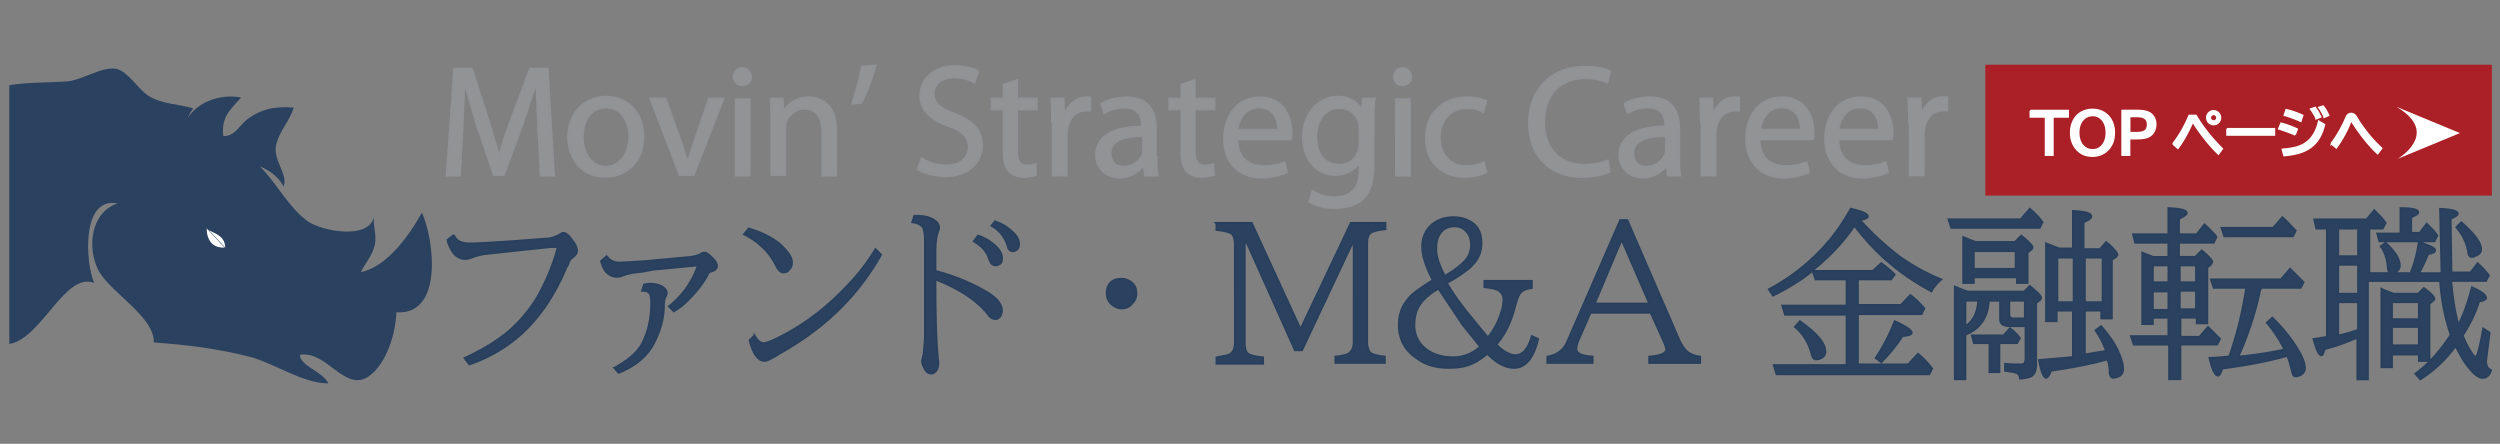 <svg xmlns="http://www.w3.org/2000/svg" width="338" height="60" viewBox="-1.259 -8.711 338 60"><rect x="-1.259" y="-8.711" width="338" height="60" fill="#808080" stroke="none"/><path fill="#2a415f" d="M0 2.802c2.72-.418 5.225-.314 7.94-.522C9.925 2.07 12.64.2 14.52.608c1.566.418 2.82 2.612 4.178 3.553 1.88 1.253 4.074 1.148 6.162 1.776-.416.522-.625 1.15-.936 1.67C25.28 4.995 28.623 3.95 31.34 4.47c-1.463 1.672-2.718 2.612-2.404 5.225 1.566 0 2.1-1.358 3.135-2.193 1.882-1.462 3.865-1.88 6.37-1.67-.52 1.88-1.983 3.135-2.402 5.222-.313 1.986 1.674 3.866 1.045 5.433-.732-1.358-1.985-2.193-3.238-2.715 2.192 2.088 3.867 5.536 6.477 7.415 1.88 1.36 8.355 2.6 8.984-.626-.2 1.15.417 2.507.104 3.867s-1.252 2.4-1.88 3.657c3.55-.733 6.58-5.017 8.25-8.046 1.675 3.658 2.925 13.895-3.446 13.476-.104 2.926-1.358 7-3.76 8.673-3.238 2.192-5.64-3.555-9.296-2.927.102 1.567 3.03 2.192 3.865 3.865-3.552 0-7.42-2.82-10.864-3.656-4.18-1.044-8.25-1.567-12.747-1.88.106-3.448-5.64-6.584-7.415-9.61-1.673-3.135-1.15-7.94 2.507-9.194-5.014-.94-4.284 8.357-3.134 10.76C7.52 27.98 4.387 37.066 0 37.795"/><path fill="#fff" d="M26.773 22.18c.345.6 2.412.687 2.412 2.58m-.085 0c-1.638.086-2.412-1.034-2.412-2.58"/><g stroke-width=".25"><path fill="#2a415f" stroke="#28405d" d="M60.104 23.057c.288.767.96 1.148 2.2 1.148.67 0 2.39-.094 5.354-.285l5.07-.383c.575 0 1.243-.286 1.72-.575.19-.096.286-.19.48-.19.285 0 .668.285 1.147.956.478.574.67 1.052.67 1.53 0 .287-.19.478-.48.765-.287.19-.573.48-.668.86 0 .097-.096.287-.287.576-1.625 3.918-3.828 7.075-6.503 9.37-1.915 1.625-4.112 2.867-6.6 3.73l-.67-.863c2.295-1.05 4.207-2.197 5.74-3.442a18.75 18.75 0 0 0 4.301-5.162c1.15-2.105 2.01-4.21 2.584-6.408h-.955l-8.896.954a8.2 8.2 0 0 0-1.815.48c-.286.095-.575.19-.86.19-.67 0-1.148-.288-1.628-.86-.38-.575-.668-1.15-.764-1.72l.86-.67zm20.657 2.87c.19.19.285.384.477.48.288.2.67.38 1.245.38s1.72-.093 3.44-.19l6.217-.575c.574-.094.958-.2 1.34-.384.2-.19.38-.19.574-.19s.57.286 1.048.764c.387.384.578.767.578 1.053s-.19.48-.578.67c-.284.095-.378.095-.477.19-.095 0-.19.19-.286.48-.764 1.34-1.816 2.582-3.058 3.73-.385.384-.86.67-1.436 1.052l-.67-.668c1.913-1.53 3.156-3.347 3.924-5.547l-6.027.574-1.53.286c-1.146.096-2.104.286-2.773.575-.19.096-.475.096-.67.096-.48 0-.958-.2-1.338-.574s-.573-.956-.765-1.53l.765-.673zm1.053 15.1c1.527-.862 2.674-1.722 3.344-2.68.385-.478.67-1.148.957-1.913.48-1.34.67-2.77.67-4.304 0-.573-.097-1.05-.288-1.24s-.475-.288-.955-.288l.287-.86c.285 0 .477-.095.668-.095.863 0 1.53.192 1.912.476.287.195.48.48.48.768 0 .19-.096.383-.188.573-.1.19-.2.575-.2 1.148 0 1.72-.48 3.347-1.246 4.88-.86 1.816-2.486 3.25-4.877 4.206l-.574-.67zm18.168-18.84c1.913.575 3.347 1.338 4.305 2.2 1.05.958 1.53 1.722 1.53 2.4 0 .384-.094.673-.385.956-.19.288-.477.383-.766.383s-.573-.19-.857-.666c-.577-1.15-1.245-2.106-2.01-2.776-.67-.67-1.528-1.243-2.485-1.722l.67-.764zm.767 14.442c.38.67.762 1.05 1.242 1.05.286 0 .86-.188 1.817-.666 2.965-1.435 5.64-3.35 8.03-5.645 2.104-2.007 3.923-4.11 5.26-6.407l.765.765c-3.157 5.642-7.748 10.04-13.772 13.4-.284.188-.572.38-.955.57s-.67.384-1.05.384c-.48 0-.864-.288-1.244-.86s-.573-1.243-.767-1.912l.673-.67zm21.608-16.163h.385c.956 0 1.72.192 2.294.574.48.287.67.67.67 1.05 0 .19-.098.384-.19.67-.193.574-.3 1.434-.3 2.39v2.774c2.202.554 4.323 1.388 6.314 2.487 1.815.956 2.675 1.912 2.675 2.868 0 .285-.097.575-.286.86-.19.19-.38.286-.573.286-.383 0-.765-.2-1.053-.667-1.53-1.914-3.922-3.444-7.077-4.688 0 4.782.097 8.224.3 10.33 0 .38.092.667.092.858 0 .478-.092.86-.285 1.148-.192.192-.384.384-.67.384-.384 0-.67-.19-.86-.576-.192-.38-.38-.67-.38-1.052 0-.097 0-.286.09-.48 0-.094 0-.19.096-.38.098-1.148.192-2.01.192-2.583V23.824c0-.767-.095-1.337-.192-1.625-.187-.477-.764-.765-1.526-.86l.28-.862zm8.608 2.678c.957.287 1.625.765 2.2 1.243.67.575 1.05 1.15 1.05 1.817 0 .384-.097.67-.286.767s-.286.2-.48.2c-.383 0-.575-.095-.767-.384 0-.095-.096-.2-.188-.383-.285-1.05-1.056-1.912-2.104-2.484l.572-.766zm2.296-1.913c.956.286 1.626.767 2.197 1.246.672.57 1.054 1.146 1.054 1.814 0 .385-.094.575-.287.767-.192.095-.285.19-.48.19-.382 0-.67-.19-.765-.67-.383-1.244-1.053-2.103-2.198-2.772l.478-.576zm17.118 7.747c.382 0 .67.097 1.05.285.67.384.957.956.957 1.722a1.87 1.87 0 0 1-.575 1.338c-.382.48-.86.668-1.433.668a1.84 1.84 0 0 1-.957-.284c-.668-.385-1.053-.956-1.053-1.817 0-.574.19-1.15.67-1.53.382-.286.763-.382 1.34-.382zm12.72-7.555h4.876l6.598 14.344 6.8-14.344h4.688v.86c-1.055.096-1.724.288-2 .48s-.48.67-.48 1.433v13.293c0 .765.2 1.244.48 1.53.286.2.955.382 1.91.478v.86h-6.692v-.86c1.054-.096 1.72-.288 2-.575s.48-.764.48-1.434V24.014h-.097l-6.887 14.633h-.955l-6.693-14.92h-.096V37.69c0 .767.2 1.245.476 1.438.29.188.96.38 2.008.476v.863h-6.307v-.863c1.048-.2 1.72-.285 2.003-.572.29-.287.483-.67.483-1.436V24.3c0-.668-.19-1.244-.483-1.434-.284-.19-.95-.38-2.003-.478v-.955h-.1zm42.745 7.938v.858c-.668.097-1.243.29-1.53.67-.286.286-.476.957-.765 1.912-.48 2.008-1.34 3.73-2.49 5.068.577.576 1.053.957 1.53 1.15.385.2.67.286 1.055.286.953 0 1.72-.86 2.198-2.582l.856.382c-.28 1.243-.666 2.104-1.146 2.774-.57.765-1.24 1.147-2.1 1.147-.77 0-1.533-.288-2.297-.765a12.81 12.81 0 0 1-1.342-1.148c-.666.573-1.24.958-1.813 1.245-.957.48-2.01.668-3.35.668-1.72 0-3.156-.383-4.304-1.245-1.622-1.05-2.487-2.582-2.487-4.587 0-1.63.576-2.872 1.724-4.018.668-.576 1.624-1.243 2.87-2.01-.96-1.818-1.434-3.347-1.434-4.494 0-1.052.284-1.912.952-2.677.767-.863 1.914-1.34 3.255-1.34.667 0 1.337.096 1.912.382 1.338.573 1.9 1.626 1.9 3.155 0 1.243-.477 2.295-1.53 3.255-.667.57-1.722 1.336-3.154 2.102.67 1.147 1.532 2.39 2.58 3.73l2.968 3.633c.755-.94 1.338-2.01 1.722-3.154.283-.768.38-1.436.38-2.008s-.283-.958-.764-1.245c-.383-.19-.954-.287-1.814-.384v-.86h6.405v.098h.002zm-12.622.956c-1.146.668-1.912 1.337-2.393 2.007-.573.765-.858 1.72-.858 2.87a3.94 3.94 0 0 0 1.528 3.251c.958.764 2.2 1.146 3.73 1.146 1.34 0 2.583-.476 3.634-1.434l-2.393-2.963-3.248-4.877zm.86-1.723c.956-.574 1.818-1.145 2.49-1.818.667-.573 1.048-1.433 1.048-2.4 0-.67-.188-1.34-.57-1.72a2.04 2.04 0 0 0-1.63-.765c-.668 0-1.335.2-1.717.67-.48.477-.766 1.243-.766 2.104-.1 1.05.286 2.296 1.145 3.92zm23.716-7.554h.956l6.887 15.875c.385.956.86 1.627 1.34 2.01.38.286.955.478 1.625.574v.863h-6.888v-.863c1.53-.096 2.296-.478 2.296-.956 0-.192-.097-.48-.285-.956l-1.82-4.018h-8.126l-1.628 3.73c-.19.478-.285.86-.285 1.148 0 .67.764.954 2.198 1.05v.863h-6.12v-.863c1.24-.2 2.198-.86 2.677-2.007l7.17-16.45zm.192 2.677l-3.633 8.606h7.362l-3.73-8.606zm31.94 5.26v3.538h5.834l1.242-1.34c.67.478 1.34 1.148 1.912 1.817l-.38.768h-8.61v6.79h6.793l1.336-1.434c.674.57 1.338 1.244 1.914 2.006l-.385.765h-20.654l-.384-1.242h9.852v-6.8h-8.32l-.38-1.245h8.7v-3.536h-4.207l-.384-1.15c-1.53 1.243-3.25 2.295-5.355 3.35l-.574-.86a27.36 27.36 0 0 0 8.319-6.791c.956-1.146 1.914-2.582 2.774-4.11 1.53.383 2.295.67 2.295 1.05 0 .192-.383.382-1.053.48 1.914 2.104 3.732 3.73 5.55 5.068 1.625 1.146 3.535 2.198 5.448 2.964-.572.48-1.05 1.05-1.34 1.624-4.108-2.2-7.554-5.067-10.422-8.893 0 0-.097.096-.097.19-1.527 2.198-3.347 4.112-5.64 5.93h8.225l1.147-1.053c.67.48 1.242.955 1.816 1.533l-.477.668h-4.495v-.094h.002zm-7.842 5.737c2.297 1.624 3.445 2.964 3.445 4.113 0 .286-.1.574-.383.763s-.577.288-.86.288-.48-.192-.576-.574c-.38-1.53-1.147-2.87-2.295-3.825l.668-.765zm10.233 4.972c1.05-1.528 1.912-3.25 2.583-4.972 1.53.67 2.297 1.243 2.297 1.53s-.385.386-1.244.48c-.864 1.338-1.82 2.485-2.872 3.538l-.764-.575zm19.605-18.743l1.243-1.434c.67.574 1.244 1.147 1.722 1.816l-.382.766h-11.955l-.385-1.15 9.757.001zm-4.302 11c-.096 2.2-1.15 3.825-3.158 4.6v6.023h-1.435V30.04l1.435.574.287.096h7.65l.765-.764c1.052.86 1.53 1.34 1.53 1.625 0 .095-.096.29-.286.384l-.384.286v8.318c0 .958-.286 1.53-.954 1.723-.384.095-.862.19-1.247.19 0-.384-.187-.67-.478-.767-.287-.093-.765-.19-1.527-.286v-.953c.668.092 1.337.092 2.103.092.287 0 .574-.092.574-.285 0-.098.093-.287.093-.48v-4.398h-2.007c-.763 0-1.146-.19-1.34-.48-.095-.2-.095-.476-.095-.763v-2.2h-1.528v-.001zm3.632-3.158H265.6v.766h-1.433v-6.216c.2.096.384.096.67.287.287.096.67.288 1.052.383h5.26l.86-.86c.955.765 1.53 1.337 1.53 1.625 0 .096-.1.193-.192.288l-.48.383v4.112h-1.434v-.766h-.2zm-5.066 3.158h-1.724v3.44c1.052-.67 1.623-1.818 1.724-3.44zm2.867 5.736v3.92h-1.338v-3.92h-2.106l-.282-1.05h4.3l.86-.958c.48.383.956.764 1.337 1.34l-.38.668h-2.39zm2.2-10.04v-2.4H265.6v2.4h5.644zm-.86 4.305v1.722c0 .285.095.478.19.572s.287.097.478.097h1.437v-2.4h-2.104zm12.62 1.338h-2.4v5.928l2.87-.48c-.384-.956-.77-1.818-1.438-2.774l.768-.573c1.147 1.34 2.007 2.583 2.4 3.636.383.86.574 1.625.574 2.103s-.19.86-.574 1.05c-.286.1-.478.193-.765.193s-.382-.193-.478-.573a6.22 6.22 0 0 0-.285-1.914c-2.395.67-4.975 1.147-7.654 1.53-.188.573-.477.957-.668.957-.286 0-.67-.765-.955-2.4l4.397-.383h.19v-6.3h-2.2v1.434h-1.434v-10.52l1.242.48c.19.094.386.094.48.2H279v-5.068c1.723.096 2.486.287 2.486.764 0 .192-.383.48-1.05.765v3.635h2.2l.862-.958c1.052.86 1.527 1.53 1.527 1.72 0 .097-.095.193-.19.29l-.572.38v7.94h-1.435V33.29h.19zm-3.92-1.15V26.12h-2.2v6.023h2.2zm3.92 0V26.12h-2.4v6.023h2.4zm10.426-6.12h2.103l.86-.86c.955.765 1.435 1.34 1.435 1.53 0 .095-.094.19-.19.385l-.48.384v7.55h-1.433v-.764h-2.2v2.583h2.58l1.146-1.34 1.626 1.625-.38.765h-4.975v4.687h-1.532V37.88h-4.78l-.385-1.147h5.07v-2.486h-2.104v.86h-1.434v-9.66l.285.094c.385.2.763.288 1.148.48h2.104V24.11h-4.492l-.287-1.15h4.78v-3.538c1.723.097 2.487.286 2.487.67 0 .19-.382.478-1.052.765v2.103h2.392l1.05-1.34c.573.48.958.958 1.434 1.434l.19.29-.38.765h-4.688v1.913l.1-.001zm-3.635 1.147v2.295h2.104V27.17h-2.104zm2.103 6.027v-2.49h-2.104v2.49h2.104zm1.532-6.027v2.295h2.198V27.17h-2.198zm2.2 3.442h-2.198V33.1h2.198v-2.487zm5.736 8.895c2.01-.192 4.11-.478 6.217-.956a18.1 18.1 0 0 0-2.39-3.635l.764-.67c1.724 1.72 2.964 3.347 3.827 4.972.382.766.572 1.34.572 1.818.01.4-.218.773-.572.955-.193.096-.48.192-.672.192-.286 0-.384-.192-.478-.574-.19-.763-.383-1.53-.667-2.2-2.3.67-5.168 1.244-8.8 1.72-.193.67-.383.954-.574.954-.384 0-.766-.762-1.148-2.4.765 0 1.72-.096 2.678-.19 1.05-2.964 1.816-6.122 2.295-9.277h-4.398l-.383-1.146h9.466l1.244-1.436 1.818 1.817-.382.765h-5.358c0 .097 0 .097-.095.19-.654 3.126-1.65 6.174-2.965 9.086zm4.783-17.5l1.147-1.34c.67.573 1.243 1.244 1.817 1.82l-.384.764h-9.276l-.385-1.148h7.08v-.095h.001zM331.7 36.64c.384.955.77 1.72 1.243 2.4.194.382.385.478.482.478.285 0 .572-1.244 1.05-3.825l.86.573-.476 3.827c0 .574.19 1.05.67 1.243-.193.667-.572 1.05-1.15 1.05-.476 0-1.146-.478-1.815-1.338-.67-.766-1.242-1.818-1.818-2.963-1.337 1.817-2.96 3.345-4.783 4.492l-.67-.762c1.818-1.34 3.35-3.062 4.784-5.26-.765-2.198-1.243-4.6-1.436-7.27h-9.755v13.293h-1.432v-5.643c-1.34.575-2.773 1.15-4.402 1.532-.188.574-.284.86-.477.86-.286 0-.67-.766-1.05-2.2l1.815-.286V22.197h-1.434l-.286-1.244h7.075l1.054-1.244c.57.575 1.148 1.15 1.53 1.722l-.385.765h-1.815v6.024h5.547c.478-1.05.86-2.487 1.147-4.208 1.433.478 2.197.765 2.197 1.148 0 .19-.285.38-.955.478-.38.958-.766 1.82-1.242 2.583h3.06v-.095l-.19-8.607c1.622.096 2.39.287 2.39.67 0 .19-.287.382-.957.67l.1 7.267h2.58l.957-1.243c.67.577 1.147 1.148 1.53 1.625l-.385.765h-4.684v.287c.2 2.104.48 4.015.956 5.642.765-1.527 1.337-3.252 1.815-5.07 1.34.574 1.912 1.052 1.912 1.436 0 .193-.284.384-.955.478-.377 1.34-1.142 2.965-2.196 4.593zm-14.15-14.442h-2.68v3.73h2.68v-3.73zm0 4.88h-2.68v3.92h2.68v-3.92zm0 5.066h-2.68v4.498a18.35 18.35 0 0 0 2.679-.766v-3.732zm5.736-9.37v-3.35c1.626 0 2.4.193 2.4.574 0 .19-.286.382-.953.67v2.104h1.146l.955-1.244.192.19c.48.48.957.957 1.244 1.436l-.384.765h-7.462l-.285-1.054h3.156v-.093h.001zm-2.006 1.34c1.242 1.148 1.914 2.198 1.914 3.06 0 .383-.193.668-.482.86-.19.095-.475.19-.668.19s-.285-.096-.382-.287c0-.096-.095-.286-.095-.575-.098-1.05-.386-2.006-.957-2.77l.67-.478zm1.05 6.884h3.347l.766-.765c.955.67 1.435 1.243 1.435 1.434 0 .098-.095.193-.19.29l-.48.382v7.747h-1.433v-.862h-3.636v1.723h-1.435V30.327c.575.285 1.148.478 1.626.668zm-.192 1.147v2.297h3.633v-2.297h-3.633zm3.633 5.834V35.49h-3.633v2.485h3.633zm5.738-16.64c1.82 1.625 2.68 2.774 2.68 3.635 0 .382-.19.668-.67.86-.2.096-.383.19-.577.19-.283 0-.475-.19-.475-.575-.193-1.148-.67-2.294-1.625-3.44l.666-.67z"/><path d="M71.513 8.663l-.257-6.198-1.8 5.5-2.58 6.973H65.5L63.164 8.06l-1.637-5.596-.26 6.372-.344 6.198h-1.807L60.148.57h2.4l2.238 6.972 1.465 4.822c.344-1.463.86-3.013 1.55-4.822L70.392.57h2.4l.86 14.463h-1.807l-.34-6.37zm14.205 1.034c0 3.874-2.668 5.5-5.164 5.5-2.756 0-4.995-2.066-4.995-5.337 0-3.446 2.326-5.5 5.166-5.5 3.012.086 4.993 2.238 4.993 5.338zm-8.18.173c0 2.236 1.3 3.96 3.1 3.96s3.187-1.723 3.187-4.046c0-1.723-.862-3.96-3.1-3.96S77.54 7.888 77.54 9.87zm11.2-5.253l2.064 5.77.86 2.667h.087l.862-2.667 1.98-5.77h1.98l-4.047 10.33H90.62l-3.956-10.33h2.066zm11.54-2.927c0 .603-.43 1.12-1.206 1.12-.7 0-1.118-.517-1.118-1.12S98.372.484 99.147.484c.7.087 1.12.604 1.12 1.205zM98.2 15.033V4.703h1.895v10.33H98.2zm4.822-7.575l-.087-2.84h1.634l.087 1.72c.518-.947 1.723-1.894 3.444-1.894 1.46 0 3.7.86 3.7 4.392v6.197h-1.894v-5.94c0-1.636-.602-3.1-2.413-3.1-1.202 0-2.15.862-2.493 1.895-.086.258-.086.517-.086.86v6.198h-1.894v-7.5zM117.14.14c-.517 1.807-1.376 4.13-1.98 5.08l-1.206.086c.433-1.3 1.033-3.443 1.293-4.993L117.14.14zm6.2 12.568a6.69 6.69 0 0 0 3.356.946c1.892 0 3.012-1.032 3.012-2.496 0-1.3-.775-2.152-2.754-2.84-2.325-.862-3.788-2.067-3.788-4.133 0-2.24 1.893-3.96 4.647-3.96 1.464 0 2.584.345 3.188.688l-.518 1.55c-.43-.258-1.377-.7-2.753-.7-1.98 0-2.757 1.205-2.757 2.152 0 1.38.862 1.98 2.84 2.756 2.412.948 3.7 2.153 3.7 4.22 0 2.238-1.634 4.218-5 4.218-1.377 0-2.928-.43-3.702-.947l.518-1.464zM136.252 2.12v2.496h2.668V6.08h-2.668v5.596c0 1.292.346 1.98 1.377 1.98.518 0 .775-.086 1.12-.17l.085 1.464c-.343.086-.946.26-1.633.26-.863 0-1.55-.26-2.068-.774-.515-.604-.7-1.464-.7-2.756v-5.6h-1.634V4.617h1.634V2.723l1.8-.602zm4.734 5.768l-.085-3.27h1.636l.085 2.067h.087c.43-1.378 1.635-2.24 2.926-2.24h.518v1.808h-.603c-1.292 0-2.238.947-2.498 2.4 0 .258-.085.604-.085.862v5.5h-1.895V7.888h-.086zm14.12 4.65c0 .86 0 1.808.173 2.496h-1.722l-.174-1.292h-.086a4.07 4.07 0 0 1-3.186 1.55c-2.065 0-3.185-1.463-3.185-3.013 0-2.498 2.24-3.874 6.2-3.874v-.172c0-.86-.258-2.4-2.324-2.4-.948 0-1.98.256-2.756.775l-.43-1.292c.86-.518 2.15-.862 3.444-.862 3.185 0 3.958 2.152 3.958 4.22v3.875h.1zm-1.808-2.84c-2.063 0-4.4.344-4.4 2.324 0 1.205.773 1.808 1.72 1.808 1.14.024 2.168-.662 2.583-1.723.086-.17.086-.43.086-.603V9.697zm6.974-7.576v2.496h2.668V6.08h-2.668v5.596c0 1.292.345 1.98 1.376 1.98.517 0 .774-.086 1.117-.17l.1 1.464c-.346.086-.946.26-1.636.26-.86 0-1.55-.26-2.067-.774-.516-.604-.7-1.464-.7-2.756v-5.6h-1.634V4.617h1.634V2.723l1.8-.602zm5.767 8.006c0 2.582 1.636 3.614 3.532 3.614a7.21 7.21 0 0 0 2.838-.516l.347 1.377c-.687.26-1.8.7-3.444.7-3.183 0-5.08-2.152-5.08-5.252s1.8-5.595 4.824-5.595c3.44 0 4.302 2.928 4.302 4.822 0 .343 0 .688-.086.86h-7.234zm5.5-1.3c0-1.206-.517-3.013-2.58-3.013-1.895 0-2.758 1.72-2.93 3.013h5.5zm12.913 4.648c0 2.4-.516 3.875-1.463 4.735-1.033.947-2.495 1.204-3.787 1.204-1.204 0-2.58-.257-3.44-.86l.43-1.462a5.66 5.66 0 0 0 3.014.859c1.892 0 3.354-1.033 3.354-3.615v-1.12c-.516.947-1.722 1.72-3.27 1.72-2.584 0-4.393-2.152-4.393-5.078 0-3.53 2.326-5.5 4.738-5.5 1.807 0 2.754.948 3.27 1.808l.085-1.55h1.637c-.172.775-.172 1.635-.172 2.84l-.002 6.027zm-1.893-4.734c0-.344 0-.603-.086-.86-.346-1.12-1.205-1.98-2.67-1.98-1.807 0-3.1 1.548-3.1 3.96 0 2.065 1.034 3.7 3.1 3.7 1.205 0 2.24-.688 2.584-1.894.085-.343.17-.688.17-1.032V8.75zm6.972-7.06c0 .603-.432 1.12-1.207 1.12-.688 0-1.118-.517-1.118-1.12s.43-1.205 1.207-1.205c.686.087 1.118.604 1.118 1.205zm-2.066 13.344V4.703h1.895v10.33h-1.895zm12.226-.43c-.518.26-1.548.604-3.015.604-3.098 0-5.166-2.152-5.166-5.253 0-3.185 2.154-5.5 5.598-5.5 1.118 0 2.065.258 2.583.517l-.435 1.462c-.428-.256-1.116-.515-2.148-.515-2.4 0-3.703 1.808-3.703 3.96 0 2.4 1.55 3.872 3.617 3.872 1.03 0 1.8-.258 2.324-.516l.345 1.377zm16.7-.086c-.7.345-2.067.7-3.787.7-4.047 0-7.146-2.583-7.146-7.318 0-4.564 3.1-7.576 7.575-7.576 1.8 0 2.93.346 3.443.602l-.433 1.55c-.688-.345-1.72-.603-2.925-.603-3.36 0-5.598 2.152-5.598 5.94 0 3.53 2.068 5.768 5.5 5.768 1.12 0 2.324-.258 3.1-.603l.26 1.55zm9.384-1.98c0 .86 0 1.808.173 2.496h-1.723l-.172-1.292c-.604.775-1.723 1.55-3.187 1.55-2.065 0-3.186-1.463-3.186-3.013 0-2.498 2.238-3.874 6.198-3.874v-.172c0-.86-.255-2.4-2.322-2.4-.948 0-1.98.256-2.756.775l-.43-1.292c.86-.518 2.15-.862 3.44-.862 3.184 0 3.962 2.152 3.962 4.22v3.875h.002zm-1.808-2.84c-2.066 0-4.4.344-4.4 2.324 0 1.205.773 1.808 1.72 1.808a2.71 2.71 0 0 0 2.583-1.723c.087-.17.087-.43.087-.603V9.697zm4.734-1.81l-.087-3.27h1.637l.084 2.067h.087c.432-1.378 1.64-2.24 2.928-2.24h.517v1.808h-.6c-1.292 0-2.24.947-2.5 2.4 0 .258-.084.604-.084.862v5.5h-1.894V7.888h-.087zm7.923 2.24c0 2.582 1.636 3.614 3.528 3.614.972.02 1.938-.154 2.84-.516l.345 1.377c-.7.26-1.808.7-3.442.7-3.187 0-5.082-2.152-5.082-5.252s1.8-5.595 4.823-5.595c3.443 0 4.305 2.928 4.305 4.822 0 .343 0 .688-.1.86h-7.23zm5.596-1.3c0-1.206-.517-3.013-2.583-3.013-1.896 0-2.756 1.72-2.93 3.013h5.513zm5.078 1.3c0 2.582 1.637 3.614 3.532 3.614a7.21 7.21 0 0 0 2.839-.516l.344 1.377c-.688.26-1.8.7-3.443.7-3.188 0-5.078-2.152-5.078-5.252s1.807-5.595 4.82-5.595c3.442 0 4.305 2.928 4.305 4.822 0 .343 0 .688-.084.86h-7.235zm5.507-1.3c0-1.206-.515-3.013-2.582-3.013-1.895 0-2.754 1.72-2.927 3.013h5.5zm4.05-.95l-.088-3.27h1.636l.086 2.067h.087c.432-1.378 1.637-2.24 2.926-2.24h.52v1.808h-.604c-1.292 0-2.238.947-2.5 2.4 0 .258-.085.604-.085.862v5.5h-1.892V7.888h-.088z" fill="#919395" stroke="#919295"/></g><path fill="#ab2026" stroke="#ab2026" stroke-width=".2" d="M267.255.14h68.284v17.495h-68.284z"/><g fill="#fff"><path d="M322.723 5.72l8.604 3.56-8.443 3.493c-.001 0 5.95-3.46-.16-7.053z"/><path d="M273.26 6.246h5.078v.836h-2.06v5.16h-.96v-5.16h-2.057v-.836zm8.402-.142c.603 0 1.138.152 1.605.455a2.74 2.74 0 0 1 1.08 1.355c.155.4.23.838.23 1.313 0 .8-.2 1.482-.628 2.046-.294.393-.666.685-1.113.875a3.02 3.02 0 0 1-1.194.234c-.946 0-1.698-.35-2.25-1.05-.45-.568-.677-1.27-.677-2.107 0-.535.098-1.022.293-1.463.35-.784.926-1.294 1.733-1.532a3.22 3.22 0 0 1 .92-.127zm-.02.785a1.66 1.66 0 0 0-1.116.41c-.5.43-.763 1.076-.763 1.934 0 .5.1.937.274 1.3.14.274.318.498.543.672a1.72 1.72 0 0 0 1.077.358 1.67 1.67 0 0 0 1.397-.698c.32-.42.48-.968.48-1.64 0-.687-.17-1.244-.5-1.67-.356-.448-.817-.673-1.383-.673zm4.04-.643h2.086c.658 0 1.172.098 1.54.292a1.48 1.48 0 0 1 .524.453 1.78 1.78 0 0 1 .342 1.08c0 .52-.142.946-.426 1.283-.223.265-.528.447-.92.546-.3.078-.663.115-1.1.115h-1.087v2.228h-.97V6.246zm.97.77v2.23h.917c.543 0 .92-.072 1.136-.216.274-.183.412-.494.412-.932 0-.722-.477-1.08-1.43-1.08h-1.036zm5.876 3.734c.87-1.125 1.6-2.403 2.2-3.834h.9c.88 1.5 2.063 3.007 3.545 4.485l-.508.7c-1.215-1.194-2.366-2.64-3.453-4.338h-.028c-.653 1.474-1.318 2.66-2 3.553l-.645-.575zm5.498-4.46c.16 0 .315.045.463.134.144.084.255.202.335.354a.87.87 0 0 1 .107.423.89.89 0 0 1-.25.625c-.18.2-.4.285-.663.285-.13 0-.254-.028-.374-.083-.15-.07-.27-.172-.366-.307-.1-.16-.167-.334-.167-.524a.85.85 0 0 1 .112-.427 1.04 1.04 0 0 1 .3-.333.92.92 0 0 1 .503-.147zm-.004.444a.46.46 0 0 0-.253.077c-.142.1-.213.22-.213.394a.44.44 0 0 0 .127.318c.1.097.204.145.34.145a.46.46 0 0 0 .213-.051c.168-.086.254-.225.254-.412 0-.133-.047-.244-.142-.336-.087-.1-.195-.135-.325-.135zm1.832 1.976h6.367v.813h-6.367V8.7zm9.176.786c-.595-.26-1.32-.526-2.176-.8l.3-.723c.738.195 1.454.454 2.147.777l-.28.745zm-1.7 2c.934-.075 1.672-.208 2.22-.4 1.406-.5 2.305-1.63 2.695-3.394l.742.444c-.32 1.352-.92 2.357-1.795 3.018-.572.434-1.283.742-2.132.924a12.42 12.42 0 0 1-1.499.217l-.232-.808zm2.452-3.842a16.57 16.57 0 0 0-2.177-.799l.237-.716a12.04 12.04 0 0 1 2.2.76l-.25.756zm2.126-.34c-.156-.38-.403-.805-.744-1.27l.573-.206c.306.414.55.833.737 1.258l-.566.22zm1.093-.198a6.08 6.08 0 0 0-.726-1.287l.536-.173c.285.332.528.74.73 1.222l-.54.238zm.947 3.567a13.26 13.26 0 0 0 .973-1.457 16.81 16.81 0 0 0 1.04-2.074c.14-.34.357-.5.662-.5a.69.69 0 0 1 .461.18c.093.077.227.27.406.575.248.422.593.924 1.037 1.507a17.44 17.44 0 0 0 2.193 2.422l-.523.7c-1.114-1.03-2.246-2.434-3.394-4.2-.077-.12-.136-.18-.176-.18-.05 0-.116.108-.2.325-.2.545-.52 1.176-.93 1.894a15.01 15.01 0 0 1-.891 1.382l-.658-.544z" stroke-width=".25" stroke="#fff"/></g></svg>